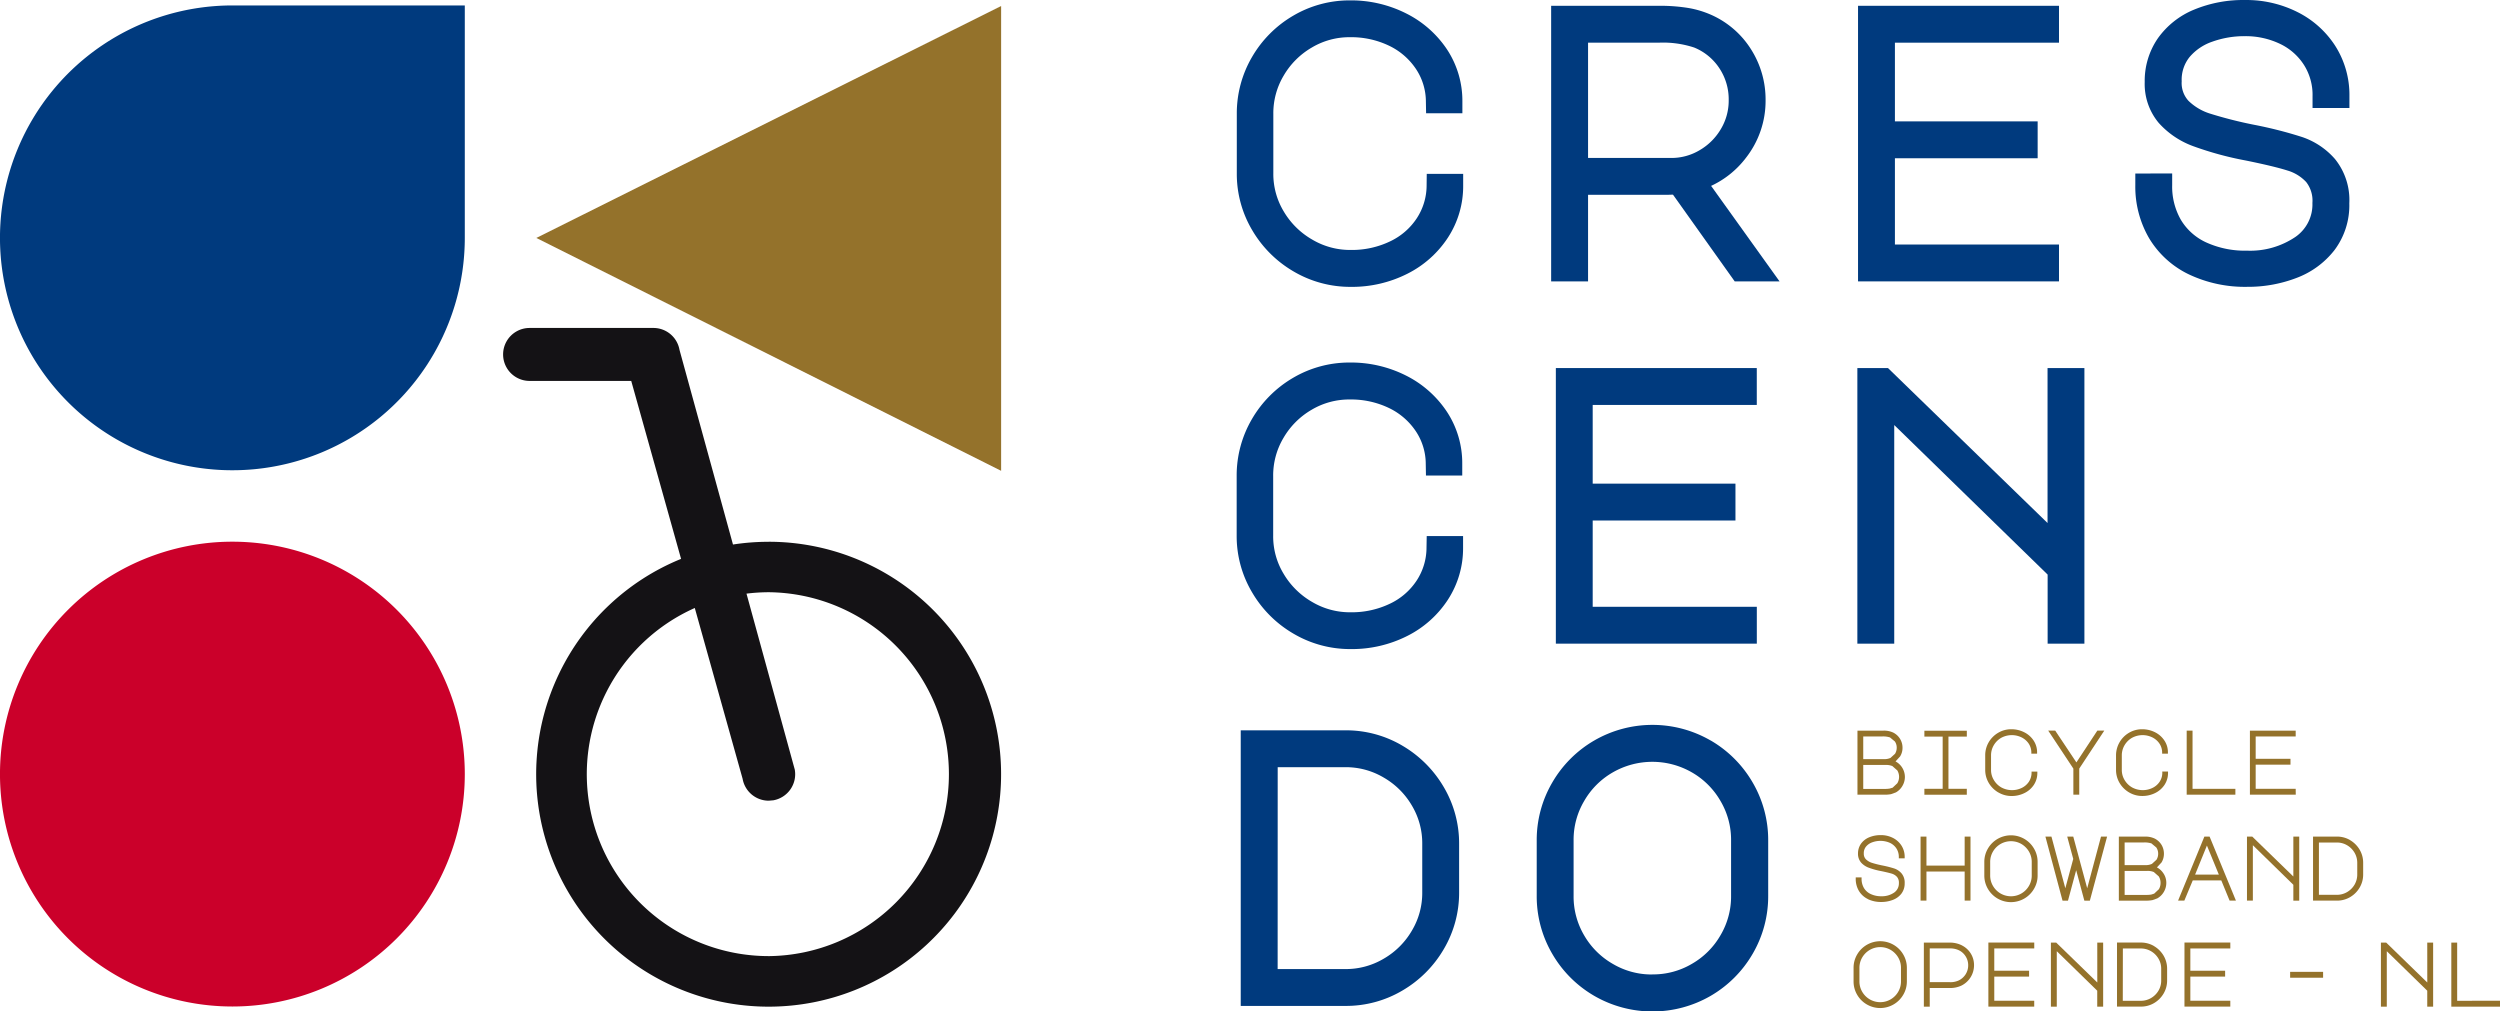 <svg xmlns="http://www.w3.org/2000/svg" xmlns:xlink="http://www.w3.org/1999/xlink" width="148.318" height="60" viewBox="0 0 148.318 60">
  <defs>
    <clipPath id="clip-path">
      <rect id="Rectangle_1369" data-name="Rectangle 1369" width="148.318" height="60" fill="none"/>
    </clipPath>
  </defs>
  <g id="Group_1993" data-name="Group 1993" transform="translate(0 0)">
    <path id="Path_13624" data-name="Path 13624" d="M23.17,14.02,50.745,27.835V.26Z" transform="translate(8.649 0.097)" fill="#94722b"/>
    <g id="Group_1992" data-name="Group 1992" transform="translate(0 0)">
      <g id="Group_1991" data-name="Group 1991" clip-path="url(#clip-path)">
        <path id="Path_13625" data-name="Path 13625" d="M27.575,37.193A13.788,13.788,0,1,1,13.788,23.4,13.788,13.788,0,0,1,27.575,37.193" transform="translate(0 8.737)" fill="#cb002a"/>
        <path id="Path_13626" data-name="Path 13626" d="M13.788.235A13.788,13.788,0,1,0,27.575,14.023V.235Z" transform="translate(0 0.088)" fill="#003a7e"/>
        <path id="Path_13627" data-name="Path 13627" d="M37.492,26.853a13.817,13.817,0,0,0-2.119.162L32.2,15.467a1.571,1.571,0,0,0-1.548-1.3H23.306a1.571,1.571,0,0,0,0,3.142h6.03l2.957,10.558a13.791,13.791,0,1,0,5.2-1.016m0,24.582A10.792,10.792,0,0,1,33.107,30.78l2.837,10.133a1.573,1.573,0,0,0,1.545,1.3l.276-.023a1.573,1.573,0,0,0,1.274-1.821L36.174,29.929a11,11,0,0,1,1.318-.084,10.795,10.795,0,0,1,0,21.589" transform="translate(8.113 5.29)" fill="#141215"/>
        <path id="Path_13628" data-name="Path 13628" d="M82.243,35.33h0l.277-.1a1.028,1.028,0,0,0,.39-.385,1.046,1.046,0,0,0,.148-.542,1.05,1.05,0,0,0-.556-.913l.269-.293a.952.952,0,0,0,.146-.512,1,1,0,0,0-.556-.908,1.284,1.284,0,0,0-.584-.113H80.244v3.8h1.605a2,2,0,0,0,.394-.033m-.389-.309H80.587V33.6h1.335a.951.951,0,0,1,.393.066l.293.258a.744.744,0,0,1,0,.762l-.277.262L82.157,35a1.7,1.7,0,0,1-.3.021m.353-1.842a.9.9,0,0,1-.4.076H80.587V31.909h1.127a1.289,1.289,0,0,1,.461.058l.287.238a.639.639,0,0,1,.111.379.678.678,0,0,1-.1.353l-.268.243" transform="translate(29.954 11.783)" fill="#94722b"/>
        <path id="Path_13629" data-name="Path 13629" d="M85.653,35.016h-1.09v-3.1h1.09v-.347H83.135v.347H84.22v3.1H83.135v.349h2.517Z" transform="translate(31.033 11.783)" fill="#94722b"/>
        <path id="Path_13630" data-name="Path 13630" d="M86.545,35.254a1.526,1.526,0,0,0,.779.21,1.689,1.689,0,0,0,.775-.18,1.389,1.389,0,0,0,.555-.492,1.281,1.281,0,0,0,.2-.7v-.077h-.343v.076a.986.986,0,0,1-.158.525,1.066,1.066,0,0,1-.422.367,1.329,1.329,0,0,1-1.215-.029,1.219,1.219,0,0,1-.444-.441,1.134,1.134,0,0,1-.165-.6v-.861a1.178,1.178,0,0,1,.162-.6,1.218,1.218,0,0,1,.438-.438,1.315,1.315,0,0,1,1.208-.029,1.094,1.094,0,0,1,.424.367.96.96,0,0,1,.159.525v.076h.341v-.078a1.258,1.258,0,0,0-.206-.7,1.433,1.433,0,0,0-.556-.492,1.681,1.681,0,0,0-.772-.18,1.511,1.511,0,0,0-.775.21,1.573,1.573,0,0,0-.563.564,1.535,1.535,0,0,0-.206.775v.861a1.511,1.511,0,0,0,.21.775,1.574,1.574,0,0,0,.567.564" transform="translate(32.016 11.761)" fill="#94722b"/>
        <path id="Path_13631" data-name="Path 13631" d="M89.977,35.364h.349V33.816l1.486-2.254H91.4l-1.243,1.887L88.9,31.563h-.416l1.493,2.254Z" transform="translate(33.03 11.782)" fill="#94722b"/>
        <path id="Path_13632" data-name="Path 13632" d="M94.161,34.091a.962.962,0,0,1-.158.525,1.061,1.061,0,0,1-.423.367,1.324,1.324,0,0,1-1.213-.029,1.226,1.226,0,0,1-.446-.441,1.146,1.146,0,0,1-.163-.6v-.861a1.178,1.178,0,0,1,.162-.6,1.222,1.222,0,0,1,.439-.438,1.313,1.313,0,0,1,1.207-.029,1.094,1.094,0,0,1,.424.367.961.961,0,0,1,.161.525v.076h.342v-.078a1.242,1.242,0,0,0-.207-.7,1.428,1.428,0,0,0-.555-.492,1.684,1.684,0,0,0-.77-.18,1.517,1.517,0,0,0-.777.21,1.558,1.558,0,0,0-.769,1.339v.861a1.511,1.511,0,0,0,.21.775,1.584,1.584,0,0,0,.567.564,1.522,1.522,0,0,0,.779.21,1.69,1.69,0,0,0,.776-.18,1.4,1.4,0,0,0,.553-.492,1.281,1.281,0,0,0,.2-.7v-.077h-.342Z" transform="translate(34.123 11.761)" fill="#94722b"/>
        <path id="Path_13633" data-name="Path 13633" d="M97.356,35.016H94.814V31.563h-.347v3.8h2.889Z" transform="translate(35.263 11.783)" fill="#94722b"/>
        <path id="Path_13634" data-name="Path 13634" d="M99.916,35.016H97.542V33.583h2.065v-.349H97.542V31.911h2.374v-.347H97.2v3.8h2.72Z" transform="translate(36.281 11.783)" fill="#94722b"/>
        <path id="Path_13635" data-name="Path 13635" d="M80.888,39.873a1.8,1.8,0,0,0,.8.17,1.873,1.873,0,0,0,.678-.121,1.165,1.165,0,0,0,.514-.372.991.991,0,0,0,.195-.621.847.847,0,0,0-.184-.581,1,1,0,0,0-.435-.293,6.539,6.539,0,0,0-.678-.173,6.112,6.112,0,0,1-.651-.163.886.886,0,0,1-.352-.21.464.464,0,0,1-.125-.346.607.607,0,0,1,.137-.412.843.843,0,0,1,.368-.249,1.41,1.41,0,0,1,1.051.036.93.93,0,0,1,.383.336.918.918,0,0,1,.139.5v.078h.347v-.078a1.228,1.228,0,0,0-.19-.676,1.3,1.3,0,0,0-.515-.46,1.547,1.547,0,0,0-.707-.162,1.747,1.747,0,0,0-.7.133,1.126,1.126,0,0,0-.483.382,1.009,1.009,0,0,0-.174.58.791.791,0,0,0,.179.529,1.138,1.138,0,0,0,.472.314,4.432,4.432,0,0,0,.739.2c.269.056.475.106.612.147a.689.689,0,0,1,.309.192.522.522,0,0,1,.115.367.659.659,0,0,1-.284.567,1.273,1.273,0,0,1-.755.216,1.424,1.424,0,0,1-.636-.133.909.909,0,0,1-.4-.358,1.06,1.06,0,0,1-.139-.549v-.077h-.347v.077a1.381,1.381,0,0,0,.187.72,1.253,1.253,0,0,0,.537.488" transform="translate(29.924 13.469)" fill="#94722b"/>
        <path id="Path_13636" data-name="Path 13636" d="M83.32,38.213h2.267v1.728h.346v-3.8h-.346v1.723H83.32V36.141h-.349v3.8h.349Z" transform="translate(30.971 13.491)" fill="#94722b"/>
        <path id="Path_13637" data-name="Path 13637" d="M88.1,36.3a1.583,1.583,0,0,0-2.163.577,1.556,1.556,0,0,0-.211.792v.8a1.556,1.556,0,0,0,.211.792,1.581,1.581,0,0,0,2.738,0,1.544,1.544,0,0,0,.213-.792v-.8a1.544,1.544,0,0,0-.213-.792A1.577,1.577,0,0,0,88.1,36.3m.439,1.369v.8a1.207,1.207,0,0,1-.165.618,1.232,1.232,0,0,1-1.686.45,1.239,1.239,0,0,1-.449-.45,1.207,1.207,0,0,1-.165-.618v-.8a1.207,1.207,0,0,1,.165-.618,1.237,1.237,0,0,1,1.686-.45,1.26,1.26,0,0,1,.449.45,1.207,1.207,0,0,1,.165.618" transform="translate(31.998 13.47)" fill="#94722b"/>
        <path id="Path_13638" data-name="Path 13638" d="M90.843,39.207l-.827-3.065h-.358l.357,1.324-.47,1.741-.823-3.065h-.358l1,3.742.016.058h.323l.486-1.807.485,1.807H91l1.023-3.8h-.361Z" transform="translate(32.985 13.492)" fill="#94722b"/>
        <path id="Path_13639" data-name="Path 13639" d="M94.067,37.676a.98.98,0,0,0,.144-.514,1.019,1.019,0,0,0-.144-.533,1.006,1.006,0,0,0-.411-.375,1.3,1.3,0,0,0-.586-.113H91.536v3.8h1.608a1.886,1.886,0,0,0,.394-.034l.277-.1a1.028,1.028,0,0,0,.39-.385,1.046,1.046,0,0,0,.147-.541,1,1,0,0,0-.2-.6,1.017,1.017,0,0,0-.357-.313Zm-.564.082h0a.88.88,0,0,1-.4.076H91.879V36.489h1.13a1.335,1.335,0,0,1,.461.056l.286.239a.646.646,0,0,1,.113.378.666.666,0,0,1-.1.352l-.268.244M93.15,39.6h-1.27V38.177h1.338a.951.951,0,0,1,.393.066l.291.257a.7.7,0,0,1,.108.385.715.715,0,0,1-.1.379l-.277.261-.179.056a1.71,1.71,0,0,1-.3.019" transform="translate(34.169 13.492)" fill="#94722b"/>
        <path id="Path_13640" data-name="Path 13640" d="M95.964,36.141h-.308l-1.561,3.8h.371l.5-1.2h1.693l.493,1.2h.376l-1.544-3.753Zm-.858,2.254.7-1.722.707,1.722Z" transform="translate(35.124 13.491)" fill="#94722b"/>
        <path id="Path_13641" data-name="Path 13641" d="M99.823,39.942h.349v-3.8h-.349V38.51l-2.416-2.347-.022-.022h-.313v3.8h.349V36.653L99.823,39Z" transform="translate(36.235 13.491)" fill="#94722b"/>
        <path id="Path_13642" data-name="Path 13642" d="M102.126,36.351h0a1.516,1.516,0,0,0-.776-.21H99.926v3.8h1.424a1.515,1.515,0,0,0,.776-.209,1.577,1.577,0,0,0,.564-.564,1.511,1.511,0,0,0,.21-.775v-.7a1.515,1.515,0,0,0-.21-.775,1.588,1.588,0,0,0-.564-.564m-1.851.139h1.07a1.184,1.184,0,0,1,.6.162,1.215,1.215,0,0,1,.442.441,1.178,1.178,0,0,1,.162.6v.7a1.192,1.192,0,0,1-.162.6,1.229,1.229,0,0,1-.442.438,1.184,1.184,0,0,1-.6.162h-1.07Z" transform="translate(37.3 13.491)" fill="#94722b"/>
        <path id="Path_13643" data-name="Path 13643" d="M82.45,40.874a1.583,1.583,0,0,0-2.163.577,1.556,1.556,0,0,0-.211.792v.8a1.556,1.556,0,0,0,.211.792,1.581,1.581,0,0,0,2.738,0,1.544,1.544,0,0,0,.213-.792v-.8a1.544,1.544,0,0,0-.213-.792,1.577,1.577,0,0,0-.575-.577m.439,1.369v.8a1.207,1.207,0,0,1-.165.618,1.232,1.232,0,0,1-1.686.45,1.239,1.239,0,0,1-.449-.45,1.207,1.207,0,0,1-.165-.618v-.8a1.207,1.207,0,0,1,.165-.618,1.237,1.237,0,0,1,1.686-.45,1.26,1.26,0,0,1,.449.45,1.207,1.207,0,0,1,.165.618" transform="translate(29.891 15.179)" fill="#94722b"/>
        <path id="Path_13644" data-name="Path 13644" d="M85.369,40.884h0a1.58,1.58,0,0,0-.713-.163H83.113v3.8h.349V43.415h1.195a1.551,1.551,0,0,0,.7-.151,1.347,1.347,0,0,0,.733-1.2,1.29,1.29,0,0,0-.2-.706,1.31,1.31,0,0,0-.526-.474m-.713,2.182H83.462v-2h1.195a1.188,1.188,0,0,1,.514.1.96.96,0,0,1,.417.365.973.973,0,0,1,.155.533.987.987,0,0,1-.155.541,1,1,0,0,1-.413.364,1.172,1.172,0,0,1-.518.1" transform="translate(31.024 15.201)" fill="#94722b"/>
        <path id="Path_13645" data-name="Path 13645" d="M85.9,44.52h2.72v-.349H86.25V42.739h2.065V42.39H86.25V41.068h2.372v-.349H85.9Z" transform="translate(32.065 15.2)" fill="#94722b"/>
        <path id="Path_13646" data-name="Path 13646" d="M91.353,43.088l-2.416-2.346-.022-.022H88.6v3.8h.349V41.231l2.4,2.344v.945H91.7v-3.8h-.349Z" transform="translate(33.074 15.201)" fill="#94722b"/>
        <path id="Path_13647" data-name="Path 13647" d="M93.656,40.929h0a1.516,1.516,0,0,0-.776-.21H91.457v3.8H92.88a1.515,1.515,0,0,0,.776-.209,1.577,1.577,0,0,0,.564-.564,1.511,1.511,0,0,0,.21-.775v-.7a1.515,1.515,0,0,0-.21-.775,1.6,1.6,0,0,0-.564-.564m-1.851.139h1.07a1.185,1.185,0,0,1,.6.162,1.215,1.215,0,0,1,.442.441,1.152,1.152,0,0,1,.162.6v.7a1.165,1.165,0,0,1-.162.6,1.229,1.229,0,0,1-.442.438,1.185,1.185,0,0,1-.6.162H91.8Z" transform="translate(34.139 15.2)" fill="#94722b"/>
        <path id="Path_13648" data-name="Path 13648" d="M94.371,44.52h2.72v-.349H94.72V42.739h2.063V42.39H94.72V41.068h2.372v-.349h-2.72Z" transform="translate(35.227 15.2)" fill="#94722b"/>
        <rect id="Rectangle_1368" data-name="Rectangle 1368" width="1.956" height="0.349" transform="translate(135.867 57.657)" fill="#94722b"/>
        <path id="Path_13649" data-name="Path 13649" d="M105.609,43.088l-2.416-2.346-.022-.022h-.313v3.8h.349V41.231l2.4,2.344v.945h.349v-3.8h-.349Z" transform="translate(38.395 15.201)" fill="#94722b"/>
        <path id="Path_13650" data-name="Path 13650" d="M106.247,44.172V40.72H105.9v3.8h2.889v-.349Z" transform="translate(39.53 15.201)" fill="#94722b"/>
        <path id="Path_13651" data-name="Path 13651" d="M56.8,31.748a6.615,6.615,0,0,0,3.381.912,7.281,7.281,0,0,0,3.358-.775,6.176,6.176,0,0,0,2.418-2.155,5.577,5.577,0,0,0,.9-3.075v-.7H64.7l-.012.684A3.565,3.565,0,0,1,64.1,28.6a3.869,3.869,0,0,1-1.583,1.368,5.24,5.24,0,0,1-2.337.509,4.392,4.392,0,0,1-2.281-.615,4.662,4.662,0,0,1-1.689-1.669,4.285,4.285,0,0,1-.619-2.265V22.4a4.352,4.352,0,0,1,.612-2.27,4.6,4.6,0,0,1,1.666-1.666,4.358,4.358,0,0,1,2.269-.612,5.2,5.2,0,0,1,2.324.507,3.978,3.978,0,0,1,1.589,1.373,3.509,3.509,0,0,1,.592,1.949l.012.684h2.153v-.7a5.538,5.538,0,0,0-.906-3.079,6.278,6.278,0,0,0-2.427-2.151,7.244,7.244,0,0,0-3.337-.775,6.571,6.571,0,0,0-3.373.912,6.762,6.762,0,0,0-2.44,2.453,6.622,6.622,0,0,0-.9,3.371v3.522a6.535,6.535,0,0,0,.913,3.373A6.8,6.8,0,0,0,56.8,31.748" transform="translate(19.943 5.848)" fill="#003a7e"/>
        <path id="Path_13652" data-name="Path 13652" d="M67.214,32.25H79.137V30.063H69.4V24.944H77.87V22.757H69.4V18.088h9.735V15.9H67.214Z" transform="translate(25.09 5.936)" fill="#003a7e"/>
        <path id="Path_13653" data-name="Path 13653" d="M91.523,15.9v9.193L82.057,15.9H80.24V32.25h2.188V19.281l9.1,8.871v4.1H93.71V15.9Z" transform="translate(29.952 5.936)" fill="#003a7e"/>
        <path id="Path_13654" data-name="Path 13654" d="M63.194,32.463a6.559,6.559,0,0,0-3.373-.913H53.6V47.9h6.22a6.559,6.559,0,0,0,3.373-.913,6.823,6.823,0,0,0,2.45-2.45,6.555,6.555,0,0,0,.913-3.373V38.286a6.559,6.559,0,0,0-.913-3.373,6.845,6.845,0,0,0-2.45-2.45m-7.4,1.274H59.8a4.4,4.4,0,0,1,2.28.614,4.582,4.582,0,0,1,1.675,1.664,4.361,4.361,0,0,1,.614,2.27v2.878a4.352,4.352,0,0,1-.614,2.269A4.576,4.576,0,0,1,62.081,45.1a4.4,4.4,0,0,1-2.28.614H55.79Z" transform="translate(20.009 11.778)" fill="#003a7e"/>
        <path id="Path_13655" data-name="Path 13655" d="M76.7,32.238a6.894,6.894,0,0,0-6.891,0,6.854,6.854,0,0,0-2.5,2.5,6.755,6.755,0,0,0-.921,3.444v3.268a6.763,6.763,0,0,0,.921,3.446,6.844,6.844,0,0,0,2.5,2.5,6.9,6.9,0,0,0,6.891,0,6.865,6.865,0,0,0,2.5-2.5,6.763,6.763,0,0,0,.921-3.446V38.179a6.755,6.755,0,0,0-.921-3.444,6.855,6.855,0,0,0-2.5-2.5M73.252,46.123a4.52,4.52,0,0,1-2.346-.626,4.609,4.609,0,0,1-1.707-1.7,4.534,4.534,0,0,1-.623-2.346V38.179a4.517,4.517,0,0,1,.626-2.346,4.592,4.592,0,0,1,1.7-1.7,4.706,4.706,0,0,1,4.691,0,4.592,4.592,0,0,1,1.7,1.7,4.518,4.518,0,0,1,.626,2.346v3.268a4.514,4.514,0,0,1-.626,2.346,4.582,4.582,0,0,1-1.7,1.7,4.527,4.527,0,0,1-2.346.626" transform="translate(24.781 11.69)" fill="#003a7e"/>
        <path id="Path_13656" data-name="Path 13656" d="M64.692,10.994a3.561,3.561,0,0,1-.585,1.951,3.858,3.858,0,0,1-1.583,1.368,5.23,5.23,0,0,1-2.336.509,4.394,4.394,0,0,1-2.282-.615,4.648,4.648,0,0,1-1.689-1.667,4.306,4.306,0,0,1-.619-2.266V6.752a4.352,4.352,0,0,1,.612-2.27,4.612,4.612,0,0,1,1.666-1.666A4.358,4.358,0,0,1,60.144,2.2a5.191,5.191,0,0,1,2.324.507,3.978,3.978,0,0,1,1.589,1.373,3.509,3.509,0,0,1,.592,1.949l.012.684h2.153v-.7a5.538,5.538,0,0,0-.906-3.079A6.278,6.278,0,0,0,63.481.791,7.244,7.244,0,0,0,60.144.016a6.574,6.574,0,0,0-3.373.912,6.762,6.762,0,0,0-2.44,2.453,6.622,6.622,0,0,0-.9,3.371v3.522a6.535,6.535,0,0,0,.913,3.373A6.814,6.814,0,0,0,56.805,16.1a6.62,6.62,0,0,0,3.382.912,7.279,7.279,0,0,0,3.356-.775,6.176,6.176,0,0,0,2.418-2.155,5.577,5.577,0,0,0,.9-3.075v-.7H64.7Z" transform="translate(19.945 0.007)" fill="#003a7e"/>
        <path id="Path_13657" data-name="Path 13657" d="M78.566,9.27a5.482,5.482,0,0,0,1.166-3.424,5.545,5.545,0,0,0-.849-2.992A5.363,5.363,0,0,0,76.556.809a5.728,5.728,0,0,0-1.408-.43A10.39,10.39,0,0,0,73.4.25h-6.39V16.6H69.2V11.464h4.7l.338-.011L77.9,16.6h2.661L76.5,10.934A5.511,5.511,0,0,0,78.566,9.27M69.2,2.438h4.2a5.886,5.886,0,0,1,2.093.287A3.248,3.248,0,0,1,77,3.969a3.338,3.338,0,0,1,.544,1.877,3.28,3.28,0,0,1-.461,1.71,3.5,3.5,0,0,1-1.259,1.258,3.262,3.262,0,0,1-1.71.463H69.2Z" transform="translate(25.015 0.094)" fill="#003a7e"/>
        <path id="Path_13658" data-name="Path 13658" d="M80.269,16.6H92.192V14.413H82.457V9.295h8.468V7.107H82.457V2.438h9.735V.25H80.269Z" transform="translate(29.963 0.094)" fill="#003a7e"/>
        <path id="Path_13659" data-name="Path 13659" d="M92.248,10.294v.695a6.081,6.081,0,0,0,.816,3.139,5.545,5.545,0,0,0,2.366,2.151,7.757,7.757,0,0,0,3.447.737,8.035,8.035,0,0,0,2.914-.52,5.142,5.142,0,0,0,2.267-1.651,4.422,4.422,0,0,0,.886-2.78,3.873,3.873,0,0,0-.849-2.63,4.484,4.484,0,0,0-1.953-1.307,24.635,24.635,0,0,0-2.822-.721,24.994,24.994,0,0,1-2.631-.666A3.2,3.2,0,0,1,95.4,5.978a1.559,1.559,0,0,1-.4-1.155,2.146,2.146,0,0,1,.47-1.443,3.066,3.066,0,0,1,1.35-.91,5.614,5.614,0,0,1,1.934-.325,4.718,4.718,0,0,1,2.079.456,3.433,3.433,0,0,1,1.419,1.247,3.317,3.317,0,0,1,.511,1.857v.7h2.188V5.7a5.42,5.42,0,0,0-.84-2.977,5.674,5.674,0,0,0-2.26-2.017A6.751,6.751,0,0,0,98.767,0a7.633,7.633,0,0,0-3.038.573,4.935,4.935,0,0,0-2.144,1.7,4.441,4.441,0,0,0-.779,2.587,3.6,3.6,0,0,0,.824,2.422,5.079,5.079,0,0,0,2.083,1.4,19.556,19.556,0,0,0,3.087.839c1.1.224,1.936.423,2.475.595a2.472,2.472,0,0,1,1.108.68,1.791,1.791,0,0,1,.372,1.246,2.342,2.342,0,0,1-1.012,2.016,4.784,4.784,0,0,1-2.867.812,5.544,5.544,0,0,1-2.446-.5,3.4,3.4,0,0,1-1.48-1.332,3.966,3.966,0,0,1-.515-2.053v-.695Z" transform="translate(34.434 0.001)" fill="#003a7e"/>
      </g>
    </g>
  </g>
</svg>
